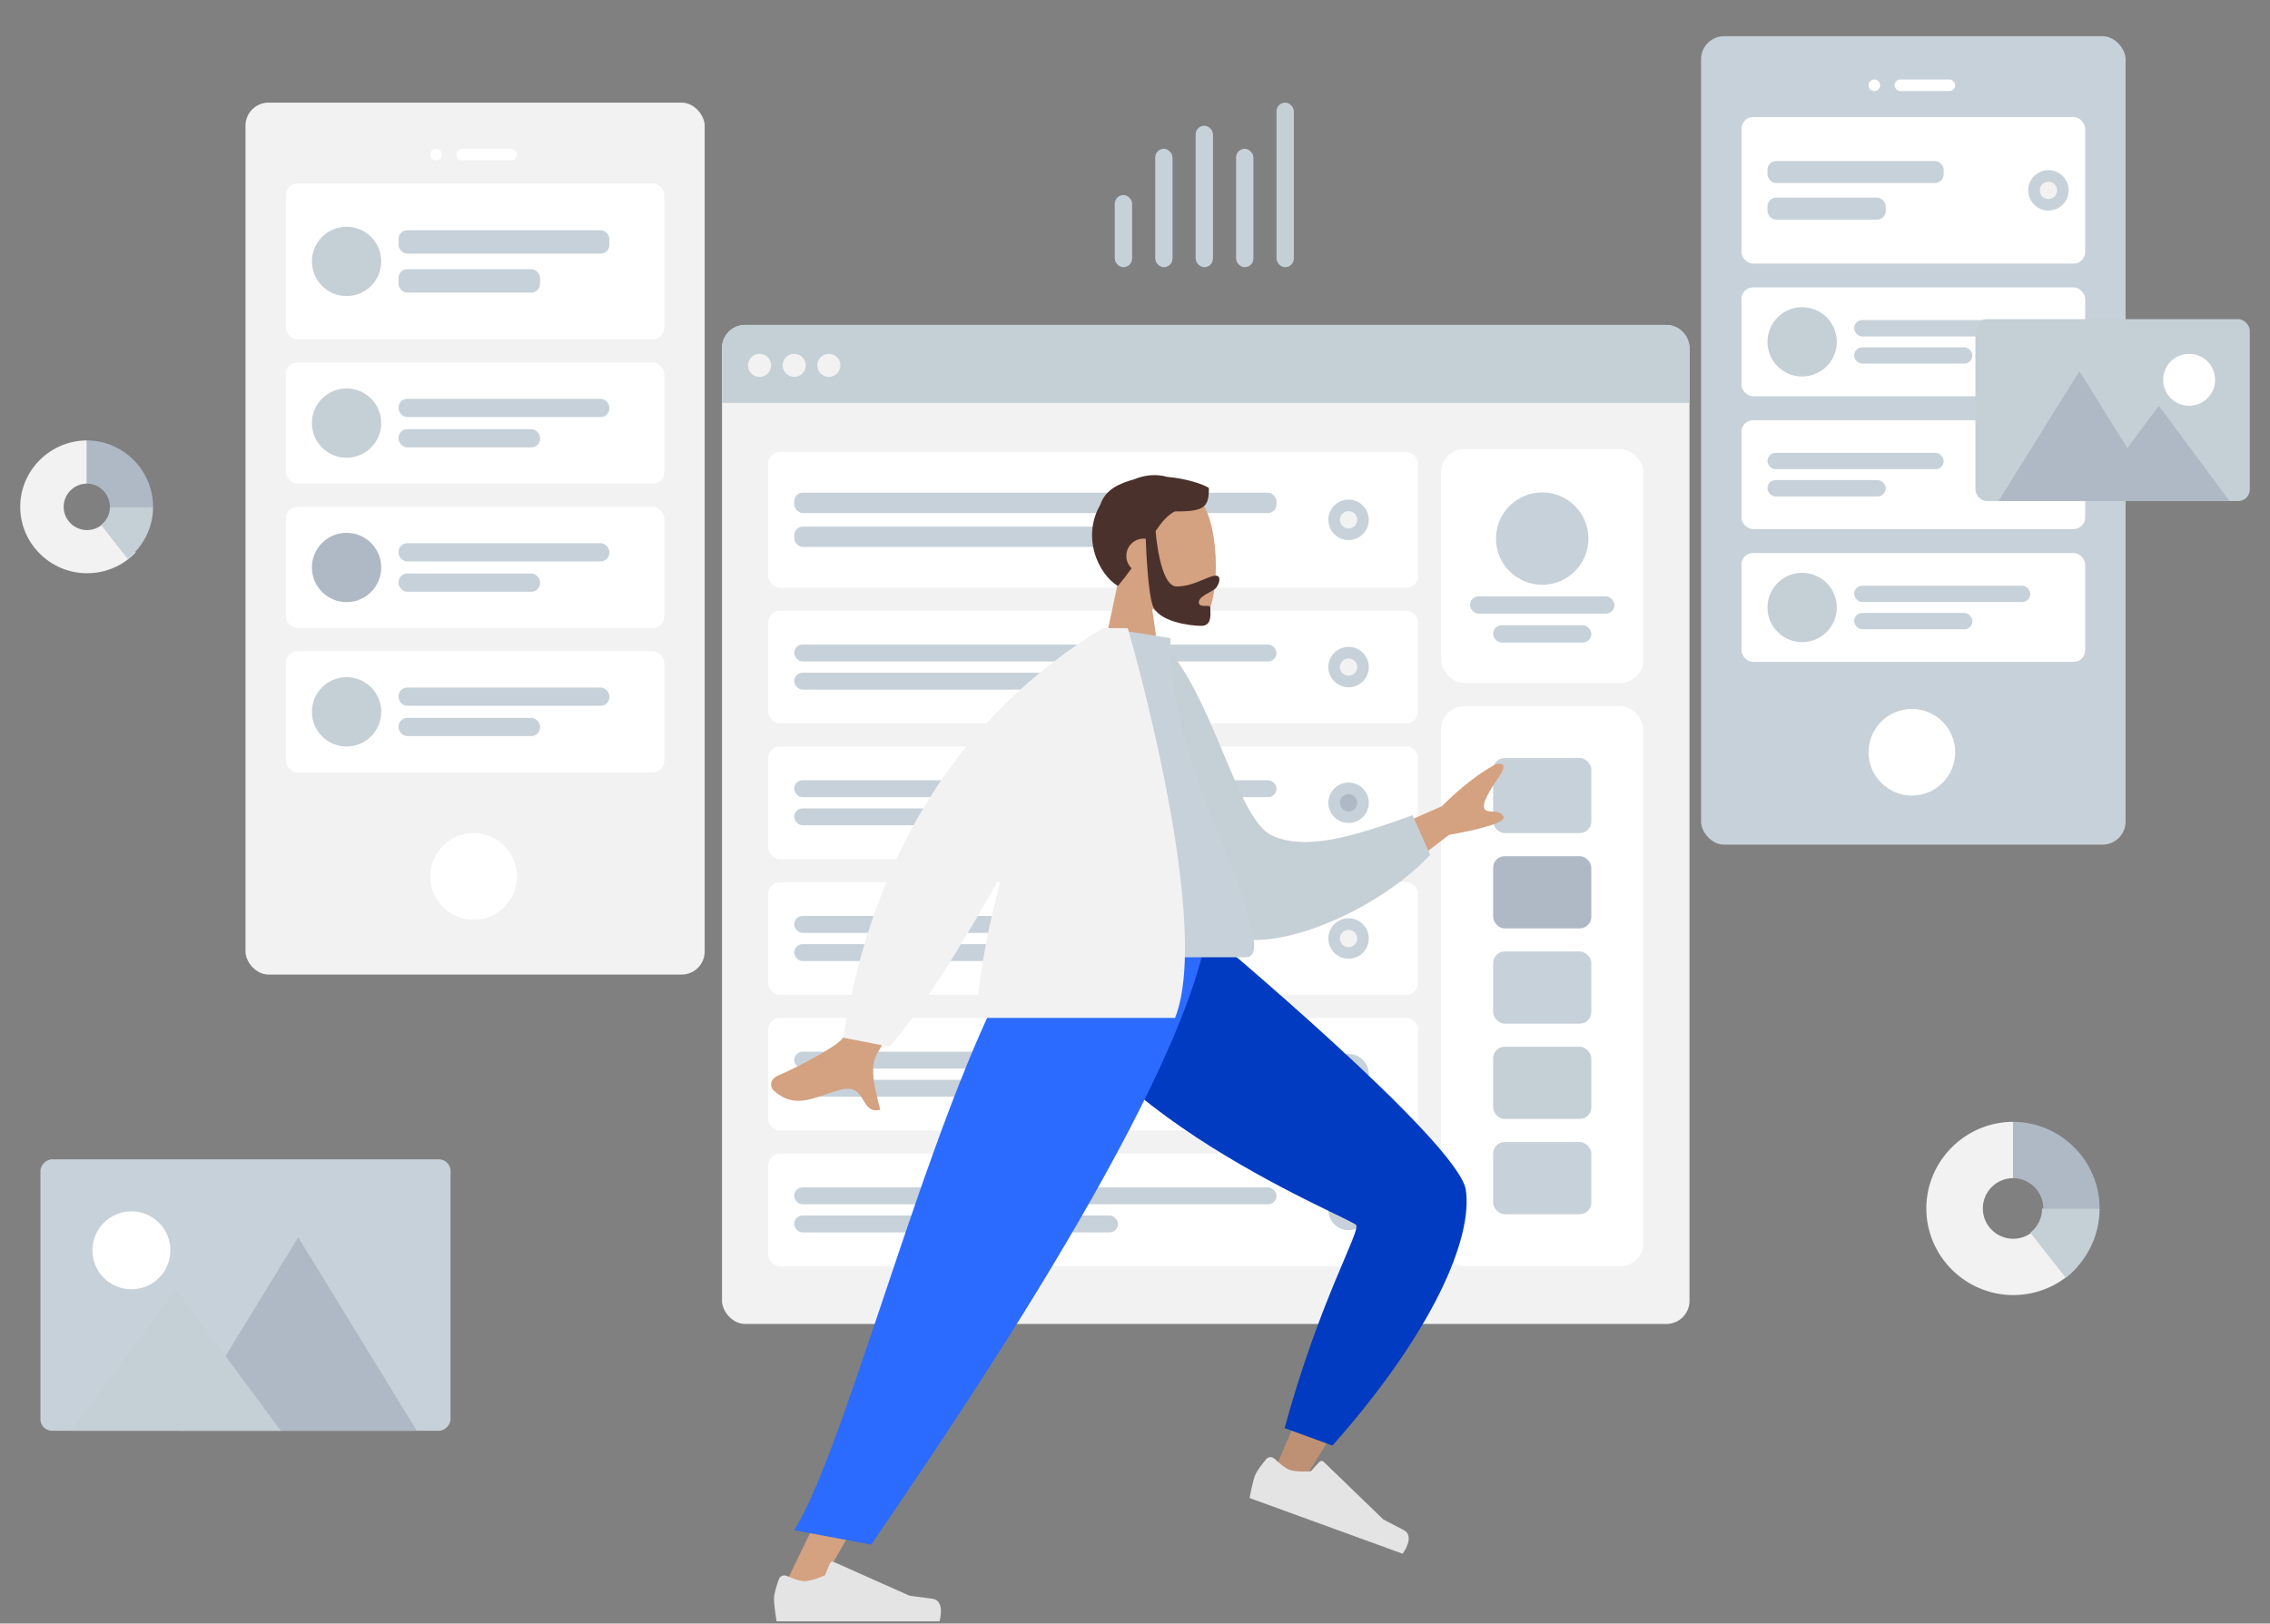 <?xml version="1.0" encoding="UTF-8"?> <svg xmlns="http://www.w3.org/2000/svg" xmlns:xlink="http://www.w3.org/1999/xlink" viewBox="131 78.462 786 562.308" fill="none" overflow="visible" width="786px" height="562.308px"><rect x="131" y="78.462" width="786" height="562.308" fill="#808080" stroke="none"/> <g id="Master/Scene/1 Character"> <g id="Background" transform="translate(-3 0) scale(1 1)"> <g id="Background/Wireframe 2"> <g id="Mobile3"> <rect id="Container" x="723" y="91" width="147" height="280" rx="8" fill="#C7D1D9"></rect> <circle id="Touch" cx="796" cy="339" r="15" fill="white"></circle> <g id="Camera"> <circle id="Lens" cx="783" cy="108" r="2" fill="white"></circle> <rect id="Sensor" x="790" y="106" width="21" height="4" rx="2" fill="white"></rect> </g> <g id="Rows"> <g id="Row"> <rect id="Container_2" x="737" y="119" width="119" height="50.765" rx="4" fill="white"></rect> <g id="Text Stuff" clip-path="url(#clip0_215_46185de0bf6a-a49b-4ef8-b110-4e25568c4992)"> <rect id="Label" x="746" y="134.228" width="61" height="7.614" rx="3" fill="#C7D1D9"></rect> <rect id="Label_2" x="746" y="146.918" width="40.945" height="7.614" rx="3" fill="#C7D1D9"></rect> </g> <g id="Check"> <circle id="Background" cx="843.282" cy="144.38" r="7" fill="#C7D1D9"></circle> <circle id="Indicator" cx="843.282" cy="144.38" r="3" fill="#F2F2F2"></circle> </g> </g> <g id="Row_2"> <rect id="Background_2" x="737" y="178" width="119" height="37.706" rx="4" fill="white"></rect> <g id="Text" clip-path="url(#clip1_215_46185de0bf6a-a49b-4ef8-b110-4e25568c4992)"> <rect id="Name" x="776" y="189.314" width="61" height="5.657" rx="2.829" fill="#C7D1D9"></rect> <rect id="Name_2" x="776" y="198.742" width="40.945" height="5.657" rx="2.829" fill="#C7D1D9"></rect> </g> <circle id="Avatar" cx="758" cy="196.857" r="12" fill="#C5CFD6"></circle> </g> <g id="Row_3"> <rect id="Container_3" x="737" y="224" width="119" height="37.706" rx="4" fill="white"></rect> <g id="Text Stuff_2" clip-path="url(#clip2_215_46185de0bf6a-a49b-4ef8-b110-4e25568c4992)"> <rect id="Label_3" x="746" y="235.314" width="61" height="5.657" rx="2.829" fill="#C7D1D9"></rect> <rect id="Label_4" x="746" y="244.742" width="40.945" height="5.657" rx="2.829" fill="#C7D1D9"></rect> </g> <g id="Check_2"> <circle id="Background_3" cx="843.282" cy="242.857" r="7" fill="#C7D1D9"></circle> <circle id="Indicator_2" cx="843.282" cy="242.857" r="3" fill="#F2F2F2"></circle> </g> </g> <g id="Row_4"> <rect id="Background_4" x="737" y="270" width="119" height="37.706" rx="4" fill="white"></rect> <g id="Text_2" clip-path="url(#clip3_215_46185de0bf6a-a49b-4ef8-b110-4e25568c4992)"> <rect id="Name_3" x="776" y="281.314" width="61" height="5.657" rx="2.829" fill="#C7D1D9"></rect> <rect id="Name_4" x="776" y="290.742" width="40.945" height="5.657" rx="2.829" fill="#C7D1D9"></rect> </g> <circle id="Avatar_2" cx="758" cy="288.857" r="12" fill="#C5CFD6"></circle> </g> </g> </g> <g id="Mobile3_2"> <rect id="Container_4" x="219" y="114" width="159" height="302" rx="8" fill="#F2F2F2"></rect> <circle id="Touch_2" cx="298" cy="382" r="15" fill="white"></circle> <g id="Camera_2"> <circle id="Lens_2" cx="285" cy="132" r="2" fill="white"></circle> <rect id="Sensor_2" x="292" y="130" width="21" height="4" rx="2" fill="white"></rect> </g> <g id="Rows_2"> <g id="Row_5"> <rect id="Background_5" x="233" y="142" width="131" height="54" rx="4" fill="white"></rect> <g id="Text_3" clip-path="url(#clip4_215_46185de0bf6a-a49b-4ef8-b110-4e25568c4992)"> <rect id="Name_5" x="272" y="158.2" width="73" height="8.1" rx="3" fill="#C7D1D9"></rect> <rect id="Name_6" x="272" y="171.7" width="49" height="8.1" rx="3" fill="#C7D1D9"></rect> </g> <circle id="Avatar_3" cx="254" cy="169" r="12" fill="#C5CFD6"></circle> </g> <g id="Row_6"> <rect id="Background_6" x="233" y="204" width="131" height="42" rx="4" fill="white"></rect> <g id="Text_4" clip-path="url(#clip5_215_46185de0bf6a-a49b-4ef8-b110-4e25568c4992)"> <rect id="Name_7" x="272" y="216.6" width="73" height="6.3" rx="3" fill="#C7D1D9"></rect> <rect id="Name_8" x="272" y="227.1" width="49" height="6.3" rx="3" fill="#C7D1D9"></rect> </g> <circle id="Avatar_4" cx="254" cy="225" r="12" fill="#C5CFD6"></circle> </g> <g id="Row_7"> <rect id="Background_7" x="233" y="254" width="131" height="42" rx="4" fill="white"></rect> <g id="Text_5" clip-path="url(#clip6_215_46185de0bf6a-a49b-4ef8-b110-4e25568c4992)"> <rect id="Name_9" x="272" y="266.6" width="73" height="6.3" rx="3" fill="#C7D1D9"></rect> <rect id="Name_10" x="272" y="277.1" width="49" height="6.3" rx="3" fill="#C7D1D9"></rect> </g> <circle id="Avatar_5" cx="254" cy="275" r="12" fill="#AFB9C5"></circle> </g> <g id="Row_8"> <rect id="Background_8" x="233" y="304" width="131" height="42" rx="4" fill="white"></rect> <g id="Text_6" clip-path="url(#clip7_215_46185de0bf6a-a49b-4ef8-b110-4e25568c4992)"> <rect id="Name_11" x="272" y="316.6" width="73" height="6.3" rx="3" fill="#C7D1D9"></rect> <rect id="Name_12" x="272" y="327.1" width="49" height="6.3" rx="3" fill="#C7D1D9"></rect> </g> <circle id="Avatar_6" cx="254" cy="325" r="12" fill="#C5CFD6"></circle> </g> </g> </g> <g id="Web"> <rect id="Container_5" x="384" y="191" width="335" height="346" rx="8" fill="#F2F2F2"></rect> <rect id="Background_9" x="633" y="234" width="70" height="81" rx="8" fill="white"></rect> <g id="Profile Info"> <circle id="Avatar_7" cx="668" cy="265" r="16" fill="#C7D1D9"></circle> <rect id="Name_13" x="643" y="285" width="50" height="6" rx="3" fill="#C7D1D9"></rect> <rect id="Name_14" x="651" y="295" width="34" height="6" rx="3" fill="#C7D1D9"></rect> </g> <path id="Header" d="M384 199C384 194.582 387.582 191 392 191H711C715.418 191 719 194.582 719 199V218H384V199Z" fill="#C5CFD6"></path> <g id="Buttons"> <circle id="buttons" cx="397" cy="205" r="4" fill="#F2F2F2"></circle> <circle id="buttons_2" cx="409" cy="205" r="4" fill="#F2F2F2"></circle> <circle id="buttons_3" cx="421" cy="205" r="4" fill="#F2F2F2"></circle> </g> <g id="Components"> <rect id="Background_10" x="633" y="323" width="70" height="194" rx="8" fill="white"></rect> <g id="Rows_3"> <rect id="Data" x="651" y="341" width="34" height="26" rx="4" fill="#C7D1D9"></rect> <rect id="Data_2" x="651" y="375" width="34" height="25" rx="4" fill="#AFB9C5"></rect> <rect id="Data_3" x="651" y="408" width="34" height="25" rx="4" fill="#C7D1D9"></rect> <rect id="Data_4" x="651" y="474" width="34" height="25" rx="4" fill="#C7D1D9"></rect> <rect id="Data_5" x="651" y="441" width="34" height="25" rx="4" fill="#C5CFD6"></rect> </g> </g> <g id="Rows_4"> <g id="Row_9"> <rect id="Container_6" x="400" y="235" width="225" height="47" rx="4" fill="white"></rect> <g id="Text Stuff_3" clip-path="url(#clip8_215_46185de0bf6a-a49b-4ef8-b110-4e25568c4992)"> <rect id="Label_5" x="409" y="249.1" width="167" height="7.05" rx="3" fill="#C7D1D9"></rect> <rect id="Label_6" x="409" y="260.85" width="112.096" height="7.05" rx="3" fill="#C7D1D9"></rect> </g> <g id="Check_3"> <circle id="Background_11" cx="600.954" cy="258.5" r="7" fill="#C7D1D9"></circle> <circle id="Indicator_3" cx="600.954" cy="258.5" r="3" fill="#F2F2F2"></circle> </g> </g> <g id="Row_10"> <rect id="Container_7" x="400" y="290" width="225" height="39" rx="4" fill="white"></rect> <g id="Text Stuff_4" clip-path="url(#clip9_215_46185de0bf6a-a49b-4ef8-b110-4e25568c4992)"> <rect id="Label_7" x="409" y="301.7" width="167" height="5.85" rx="2.925" fill="#C7D1D9"></rect> <rect id="Label_8" x="409" y="311.45" width="112.096" height="5.85" rx="2.925" fill="#C7D1D9"></rect> </g> <g id="Check_4"> <circle id="Background_12" cx="600.954" cy="309.5" r="7" fill="#C7D1D9"></circle> <circle id="Indicator_4" cx="600.954" cy="309.5" r="3" fill="#F2F2F2"></circle> </g> </g> <g id="Row_11"> <rect id="Container_8" x="400" y="337" width="225" height="39" rx="4" fill="white"></rect> <g id="Text Stuff_5" clip-path="url(#clip10_215_46185de0bf6a-a49b-4ef8-b110-4e25568c4992)"> <rect id="Label_9" x="409" y="348.7" width="167" height="5.85" rx="2.925" fill="#C7D1D9"></rect> <rect id="Label_10" x="409" y="358.45" width="112.096" height="5.85" rx="2.925" fill="#C7D1D9"></rect> </g> <g id="Check_5"> <circle id="Background_13" cx="600.954" cy="356.5" r="7" fill="#C7D1D9"></circle> <circle id="Indicator_5" cx="600.954" cy="356.5" r="3" fill="#AFB9C5"></circle> </g> </g> <g id="Row_12"> <rect id="Container_9" x="400" y="478" width="225" height="39" rx="4" fill="white"></rect> <g id="Text Stuff_6" clip-path="url(#clip11_215_46185de0bf6a-a49b-4ef8-b110-4e25568c4992)"> <rect id="Label_11" x="409" y="489.7" width="167" height="5.85" rx="2.925" fill="#C7D1D9"></rect> <rect id="Label_12" x="409" y="499.45" width="112.096" height="5.85" rx="2.925" fill="#C7D1D9"></rect> </g> <g id="Check_6"> <circle id="Background_14" cx="600.954" cy="497.5" r="7" fill="#C7D1D9"></circle> <circle id="Indicator_6" cx="600.954" cy="497.5" r="3" fill="#F2F2F2"></circle> </g> </g> <g id="Row_13"> <rect id="Container_10" x="400" y="431" width="225" height="39" rx="4" fill="white"></rect> <g id="Text Stuff_7" clip-path="url(#clip12_215_46185de0bf6a-a49b-4ef8-b110-4e25568c4992)"> <rect id="Label_13" x="409" y="442.7" width="167" height="5.85" rx="2.925" fill="#C7D1D9"></rect> <rect id="Label_14" x="409" y="452.45" width="112.096" height="5.85" rx="2.925" fill="#C7D1D9"></rect> </g> <g id="Check_7"> <circle id="Background_15" cx="600.954" cy="450.5" r="7" fill="#C7D1D9"></circle> <circle id="Indicator_7" cx="600.954" cy="450.5" r="3" fill="#F2F2F2"></circle> </g> </g> <g id="Row_14"> <rect id="Container_11" x="400" y="384" width="225" height="39" rx="4" fill="white"></rect> <g id="Text Stuff_8" clip-path="url(#clip13_215_46185de0bf6a-a49b-4ef8-b110-4e25568c4992)"> <rect id="Label_15" x="409" y="395.7" width="167" height="5.85" rx="2.925" fill="#C7D1D9"></rect> <rect id="Label_16" x="409" y="405.45" width="112.096" height="5.85" rx="2.925" fill="#C7D1D9"></rect> </g> <g id="Check_8"> <circle id="Background_16" cx="600.954" cy="403.5" r="7" fill="#C7D1D9"></circle> <circle id="Indicator_8" cx="600.954" cy="403.5" r="3" fill="#F2F2F2"></circle> </g> </g> </g> </g> <g id="Graph"> <rect id="Value" x="520" y="146" width="6" height="25" rx="3" fill="#C7D1D9"></rect> <rect id="Value_2" x="534" y="130" width="6" height="41" rx="3" fill="#C7D1D9"></rect> <rect id="Value_3" x="548" y="122" width="6" height="49" rx="3" fill="#C7D1D9"></rect> <rect id="Value_4" x="562" y="130" width="6" height="41" rx="3" fill="#C7D1D9"></rect> <rect id="Value_5" x="576" y="114" width="6" height="57" rx="3" fill="#C5CFD6"></rect> </g> <g id="Chart"> <path id="Value_6" fill-rule="evenodd" clip-rule="evenodd" d="M838.766 504.179C836.845 506.219 834.123 507.5 831.095 507.5C825.278 507.5 820.562 502.799 820.562 497C820.562 491.201 825.278 486.5 831.095 486.5V467C814.546 467 801 480.503 801 497C801 513.497 814.546 527 831.095 527C839.788 527 847.645 523.334 853 517.502L838.766 504.179Z" fill="#F2F2F2"></path> <path id="Value_7" fill-rule="evenodd" clip-rule="evenodd" d="M831 467V486.5C836.799 486.5 841.5 491.201 841.5 497H861C861 480.503 847.497 467 831 467Z" fill="#AFB9C5"></path> <path id="Value_8" fill-rule="evenodd" clip-rule="evenodd" d="M841.097 497C841.097 500.407 839.492 503.435 837 505.391L849.262 521C856.399 515.412 861 506.749 861 497H841.097Z" fill="#C5CFD6"></path> </g> <g id="Chart_2"> <path id="Value_9" fill-rule="evenodd" clip-rule="evenodd" d="M170.051 259.504C168.573 261.068 166.479 262.05 164.15 262.05C159.675 262.05 156.048 258.446 156.048 254C156.048 249.554 159.675 245.95 164.15 245.95V231C151.42 231 141 241.352 141 254C141 266.648 151.42 277 164.15 277C170.837 277 176.88 274.189 181 269.718L170.051 259.504Z" fill="#F2F2F2"></path> <path id="Value_10" fill-rule="evenodd" clip-rule="evenodd" d="M164 231V245.95C168.446 245.95 172.05 249.554 172.05 254H187C187 241.352 176.648 231 164 231Z" fill="#AFB9C5"></path> <path id="Value_11" fill-rule="evenodd" clip-rule="evenodd" d="M172.073 254C172.073 256.555 170.869 258.827 169 260.293L178.196 272C183.55 267.809 187 261.312 187 254H172.073Z" fill="#C5CFD6"></path> </g> <g id="Image"> <path id="Fill 35" fill-rule="evenodd" clip-rule="evenodd" d="M866.007 240.986C866.003 240.996 865.999 241.006 865.993 241.018C865.999 241.008 866.007 240.968 866.007 240.986" fill="#C5CFD6"></path> <path id="Fill 37" fill-rule="evenodd" clip-rule="evenodd" d="M865.998 241.001C865.998 241.003 865.996 241.007 865.996 241.011C865.996 241.001 866.014 240.971 865.998 241.001" fill="#C5CFD6"></path> <path id="Fill 39" fill-rule="evenodd" clip-rule="evenodd" d="M866.067 240.832C866.053 240.872 866.035 240.91 866.019 240.95C866.027 240.93 866.035 240.914 866.043 240.894C865.835 241.414 865.967 241.076 866.067 240.832" fill="#C5CFD6"></path> <path id="Fill 41" fill-rule="evenodd" clip-rule="evenodd" d="M866.022 240.953C866.014 240.971 866.006 240.991 865.998 241.009C865.94 241.121 866.022 240.953 866.022 240.953" fill="#C5CFD6"></path> <path id="Fill 45" fill-rule="evenodd" clip-rule="evenodd" d="M865.999 241.002C865.999 241 865.999 241 866.001 240.998C865.999 241 865.999 241 865.999 241.002" fill="#C5CFD6"></path> <path id="Fill 47" fill-rule="evenodd" clip-rule="evenodd" d="M865.99 241.016C865.978 241.04 866.046 240.924 865.99 241.016Z" fill="#C5CFD6"></path> <path id="Fill 49" fill-rule="evenodd" clip-rule="evenodd" d="M865.998 241.002L866.002 240.998C866 241 866 241.002 865.998 241.002" fill="#C5CFD6"></path> <rect id="Photo Background" x="818" y="189" width="95" height="63" rx="4" fill="#C5CFD6"></rect> <path id="Mountains" fill-rule="evenodd" clip-rule="evenodd" d="M854 207L826 252H882L854 207Z" fill="#AFB9C5"></path> <path id="Mountains_2" fill-rule="evenodd" clip-rule="evenodd" d="M881.5 219L857 252H906L881.5 219Z" fill="#AFB9C5"></path> <circle id="Sun" cx="892" cy="210" r="9" fill="white"></circle> </g> <g id="Image_2"> <path id="Fill 35_2" fill-rule="evenodd" clip-rule="evenodd" d="M218.993 556.986C218.997 556.996 219.001 557.006 219.007 557.018C219.001 557.008 218.993 556.968 218.993 556.986" fill="#C5CFD6"></path> <path id="Fill 37_2" fill-rule="evenodd" clip-rule="evenodd" d="M219.002 557.001C219.002 557.003 219.004 557.007 219.004 557.011C219.004 557.001 218.986 556.971 219.002 557.001" fill="#C5CFD6"></path> <path id="Fill 39_2" fill-rule="evenodd" clip-rule="evenodd" d="M218.933 556.832C218.947 556.872 218.965 556.91 218.981 556.95C218.973 556.93 218.965 556.914 218.957 556.894C219.165 557.414 219.033 557.076 218.933 556.832" fill="#C5CFD6"></path> <path id="Fill 41_2" fill-rule="evenodd" clip-rule="evenodd" d="M218.978 556.953C218.986 556.971 218.994 556.991 219.002 557.009C219.06 557.121 218.978 556.953 218.978 556.953" fill="#C5CFD6"></path> <path id="Fill 45_2" fill-rule="evenodd" clip-rule="evenodd" d="M219.001 557.002C219.001 557 219.001 557 218.999 556.998C219.001 557 219.001 557 219.001 557.002" fill="#C5CFD6"></path> <path id="Fill 47_2" fill-rule="evenodd" clip-rule="evenodd" d="M219.01 557.016C219.022 557.04 218.954 556.924 219.01 557.016Z" fill="#C5CFD6"></path> <path id="Fill 49_2" fill-rule="evenodd" clip-rule="evenodd" d="M219.002 557.002L218.998 556.998C219 557 219 557.002 219.002 557.002" fill="#C5CFD6"></path> <rect id="Photo Background_2" width="142" height="94" rx="4" transform="matrix(-1 0 0 1 290 480)" fill="#C7D1D9"></rect> <path id="Mountains_3" fill-rule="evenodd" clip-rule="evenodd" d="M237.274 507L278.329 574H196.219L237.274 507Z" fill="#AFB9C5"></path> <path id="Mountains_4" fill-rule="evenodd" clip-rule="evenodd" d="M194.944 524.947L231.239 574H158.649L194.944 524.947Z" fill="#C5CFD6"></path> <circle id="Sun_2" r="13.5" transform="matrix(-1 0 0 1 179.5 511.5)" fill="white"></circle> </g> </g> <defs> <clipPath id="clip0_215_46185de0bf6a-a49b-4ef8-b110-4e25568c4992"> <rect width="61" height="20.4" fill="white" transform="translate(746 134.228)"></rect> </clipPath> <clipPath id="clip1_215_46185de0bf6a-a49b-4ef8-b110-4e25568c4992"> <rect width="61" height="15.59" fill="white" transform="translate(776 189.314)"></rect> </clipPath> <clipPath id="clip2_215_46185de0bf6a-a49b-4ef8-b110-4e25568c4992"> <rect width="61" height="15.59" fill="white" transform="translate(746 235.314)"></rect> </clipPath> <clipPath id="clip3_215_46185de0bf6a-a49b-4ef8-b110-4e25568c4992"> <rect width="61" height="15.59" fill="white" transform="translate(776 281.314)"></rect> </clipPath> <clipPath id="clip4_215_46185de0bf6a-a49b-4ef8-b110-4e25568c4992"> <rect width="73" height="21.6" fill="white" transform="translate(272 158.2)"></rect> </clipPath> <clipPath id="clip5_215_46185de0bf6a-a49b-4ef8-b110-4e25568c4992"> <rect width="73" height="16.8" fill="white" transform="translate(272 216.6)"></rect> </clipPath> <clipPath id="clip6_215_46185de0bf6a-a49b-4ef8-b110-4e25568c4992"> <rect width="73" height="16.8" fill="white" transform="translate(272 266.6)"></rect> </clipPath> <clipPath id="clip7_215_46185de0bf6a-a49b-4ef8-b110-4e25568c4992"> <rect width="73" height="16.8" fill="white" transform="translate(272 316.6)"></rect> </clipPath> <clipPath id="clip8_215_46185de0bf6a-a49b-4ef8-b110-4e25568c4992"> <rect width="167" height="18.8" fill="white" transform="translate(409 249.1)"></rect> </clipPath> <clipPath id="clip9_215_46185de0bf6a-a49b-4ef8-b110-4e25568c4992"> <rect width="167" height="15.6" fill="white" transform="translate(409 301.7)"></rect> </clipPath> <clipPath id="clip10_215_46185de0bf6a-a49b-4ef8-b110-4e25568c4992"> <rect width="167" height="15.6" fill="white" transform="translate(409 348.7)"></rect> </clipPath> <clipPath id="clip11_215_46185de0bf6a-a49b-4ef8-b110-4e25568c4992"> <rect width="167" height="15.6" fill="white" transform="translate(409 489.7)"></rect> </clipPath> <clipPath id="clip12_215_46185de0bf6a-a49b-4ef8-b110-4e25568c4992"> <rect width="167" height="15.6" fill="white" transform="translate(409 442.7)"></rect> </clipPath> <clipPath id="clip13_215_46185de0bf6a-a49b-4ef8-b110-4e25568c4992"> <rect width="167" height="15.6" fill="white" transform="translate(409 395.7)"></rect> </clipPath> </defs> </g> <g id="Master/Pose/Standing" transform="translate(374 214) scale(1 1)"> <g id="Master/Pose/Standing"> <g id="Head/Front" transform="translate(82 0) scale(1 1)"> <g id="Head/Front/Short Beard"> <g id="Head"> <path id="SKIN" fill-rule="evenodd" clip-rule="evenodd" d="M73.935 75.244C80.411 79.147 86.774 81.033 89.76 80.263C97.25 78.333 97.938 50.935 92.143 40.134C86.349 29.333 56.558 24.625 55.057 46.026C54.536 53.453 57.654 60.081 62.262 65.49L54 104H78L73.935 75.244Z" fill="#d4a181"></path> </g> <path id="Hair" fill-rule="evenodd" clip-rule="evenodd" d="M71.72 51.043C71.484 51.014 71.244 51 71 51C67.686 51 65 53.686 65 57C65 58.682 65.692 60.203 66.808 61.292C65.419 63.252 63.863 65.299 62.081 67.411C55.383 63.393 49.412 50.629 55.961 39.328C57.771 33.792 62.868 31.835 67.707 30.462C71.628 28.822 75.697 28.637 79.132 29.62C85.866 30.198 91.879 32.251 93.583 33.471C93.583 39.846 92.348 41.738 81.797 41.571C79.204 42.94 77.211 45.298 75.135 48.389C75.153 48.626 76.55 67.585 82.426 67.585C85.983 67.585 89.215 66.226 91.791 65.144C93.498 64.427 94.916 63.831 95.95 63.831C97.841 63.831 97.419 66.198 96.165 67.952C95.768 68.509 94.779 69.057 93.713 69.649C92.004 70.598 90.094 71.658 90.094 73.04C90.094 74.308 91.364 74.305 92.469 74.303C93.32 74.302 94.073 74.3 94.073 74.879C94.073 75.156 94.085 75.464 94.096 75.791C94.178 78.058 94.292 81.221 90.951 81.221C87.084 81.221 75.995 79.811 74.094 74.071C72.483 69.203 71.869 55.186 71.72 51.043Z" fill="#4a312c"></path> </g> </g> <g id="Lower Body/Standing" transform="translate(0 187) scale(1 1)"> <g id="Lower Body/Standing/Sprint"> <path id="SKIN" fill-rule="evenodd" clip-rule="evenodd" d="M116.644 9.27652e-05C118.447 24.61 234.607 97.064 235.284 99.097C235.736 100.452 199.128 184.778 199.128 184.778L209.282 188.724C209.282 188.724 265.433 99.416 262.549 89.9C258.419 76.276 172.422 0.262 172.422 0.262L116.644 9.27652e-05Z" fill="#d4a181"></path> <path id="shadow" fill-rule="evenodd" clip-rule="evenodd" d="M116.644 9.27652e-05C118.447 24.61 234.607 97.064 235.284 99.097C235.736 100.452 199.128 184.778 199.128 184.778L209.282 188.724C209.282 188.724 265.433 99.416 262.549 89.9C258.419 76.276 172.422 0.262 172.422 0.262L116.644 9.27652e-05Z" fill="black" fill-opacity="0.1"></path> <path id="Pant" fill-rule="evenodd" clip-rule="evenodd" d="M201.8 172.082L218.379 178.117C253.336 138.674 267.038 106.131 264.54 89.549C262.042 72.968 174.724 0.06 174.724 0.06L115.455 0.06C117.477 57.053 225.143 99.314 226.583 101.742C228.023 104.171 213.851 127.957 201.8 172.082Z" fill="#003bc2"></path> <g id="Right [shoe]"> <path id="shoe" fill-rule="evenodd" clip-rule="evenodd" d="M198.379 182.737C197.533 181.927 196.173 181.94 195.421 182.838C194.051 184.476 192.103 186.97 191.522 188.565C190.597 191.107 189.669 196.292 189.669 196.292C192.618 197.365 242.67 215.582 242.67 215.582C242.67 215.582 247.222 209.504 242.969 207.339C238.716 205.175 235.931 203.664 235.931 203.664L215.294 183.716C214.889 183.325 214.241 183.345 213.861 183.761L210.88 187.026C210.88 187.026 206.059 187.449 203.483 186.511C201.915 185.94 199.796 184.094 198.379 182.737Z" fill="#E4E4E4"></path> </g> <path id="SKIN" fill-rule="evenodd" clip-rule="evenodd" d="M130 0L78.254 124.227L27.396 229.25H39.395L170.674 0H130Z" fill="#d4a181"></path> <g id="Left [shoe]"> <path id="shoe_2" fill-rule="evenodd" clip-rule="evenodd" d="M29.45 223.284C28.378 222.813 27.104 223.29 26.705 224.391C25.977 226.398 25 229.409 25 231.106C25 233.811 25.901 239 25.901 239C29.039 239 82.303 239 82.303 239C82.303 239 84.502 231.732 79.765 231.152C75.028 230.573 71.895 230.106 71.895 230.106L45.68 218.419C45.165 218.189 44.563 218.43 44.348 218.951L42.663 223.039C42.663 223.039 38.278 225.085 35.537 225.085C33.868 225.085 31.246 224.074 29.45 223.284Z" fill="#E4E4E4"></path> </g> <path id="Pant" fill-rule="evenodd" clip-rule="evenodd" d="M31.988 207.433L58.651 212.433C79.266 182.125 165.541 57.852 175 0H115.644C84.055 41.821 51.639 176.624 31.988 207.433Z" fill="#2b6bff"></path> </g> </g> <g id="Upper Body" transform="translate(22 82) scale(1 1)"> <g id="Upper Body/Jacket 2"> <path id="SKIN" fill-rule="evenodd" clip-rule="evenodd" d="M234.235 61.704L198 77.617L209.57 92.439L236.707 71.633C250.262 69.143 256.549 67.004 255.566 65.216C254.738 63.709 253.197 63.624 251.778 63.545C250.672 63.484 249.64 63.428 249.076 62.705C247.789 61.056 250.966 55.961 254.188 51.255C257.41 46.549 254.39 46.719 252.623 47.282C246.711 50.572 240.582 55.379 234.235 61.704ZM72 86.066L51.508 82C37.611 118.63 29.326 138.702 26.652 142.218C24.692 144.796 12.603 151.437 4.42 154.984C1.135 156.407 1.841 159.183 2.804 160.071C8.88 165.672 14.529 163.709 20.678 161.572C22.459 160.953 24.281 160.32 26.167 159.851C31.05 158.639 32.536 161.15 33.94 163.523C35.184 165.624 36.363 167.616 39.779 166.821C39.624 166.151 39.433 165.4 39.227 164.589C37.895 159.349 35.931 151.62 38.845 147.13C40.34 144.826 51.392 124.471 72 86.066Z" fill="#d4a181"></path> <path id="Coat Back" fill-rule="evenodd" clip-rule="evenodd" d="M127.695 5.332L136.342 3.849C155.176 22.119 162.862 66.013 175.414 71.823C187.281 77.316 204.104 72 224.1 64.823L230.223 78.505C212.055 98.161 173.349 114.767 157.66 105.287C132.576 90.13 126.786 35.994 127.695 5.332Z" fill="#c5cfd6"></path> <path id="Shirt" fill-rule="evenodd" clip-rule="evenodd" d="M90 114C90 114 142.008 114 166.511 114C170.008 114 169.349 108.952 168.843 106.404C163.011 77.004 140.241 45.312 140.241 3.461L118.172 0C99.918 29.358 93.605 65.505 90 114Z" fill="#C7D1D9"></path> <path id="Coat Front" fill-rule="evenodd" clip-rule="evenodd" d="M117 0H116.748C67.247 30.504 37.331 77.791 27 141.859L43.037 145C53.661 132.623 66.771 112.368 82.369 84.233C77.583 101.181 74.09 118.563 73 135H141.872C155.205 101.305 125.486 0 125.486 0H120.731H117Z" fill="#f2f2f2"></path> </g> </g> </g> </g> </g> </svg> 